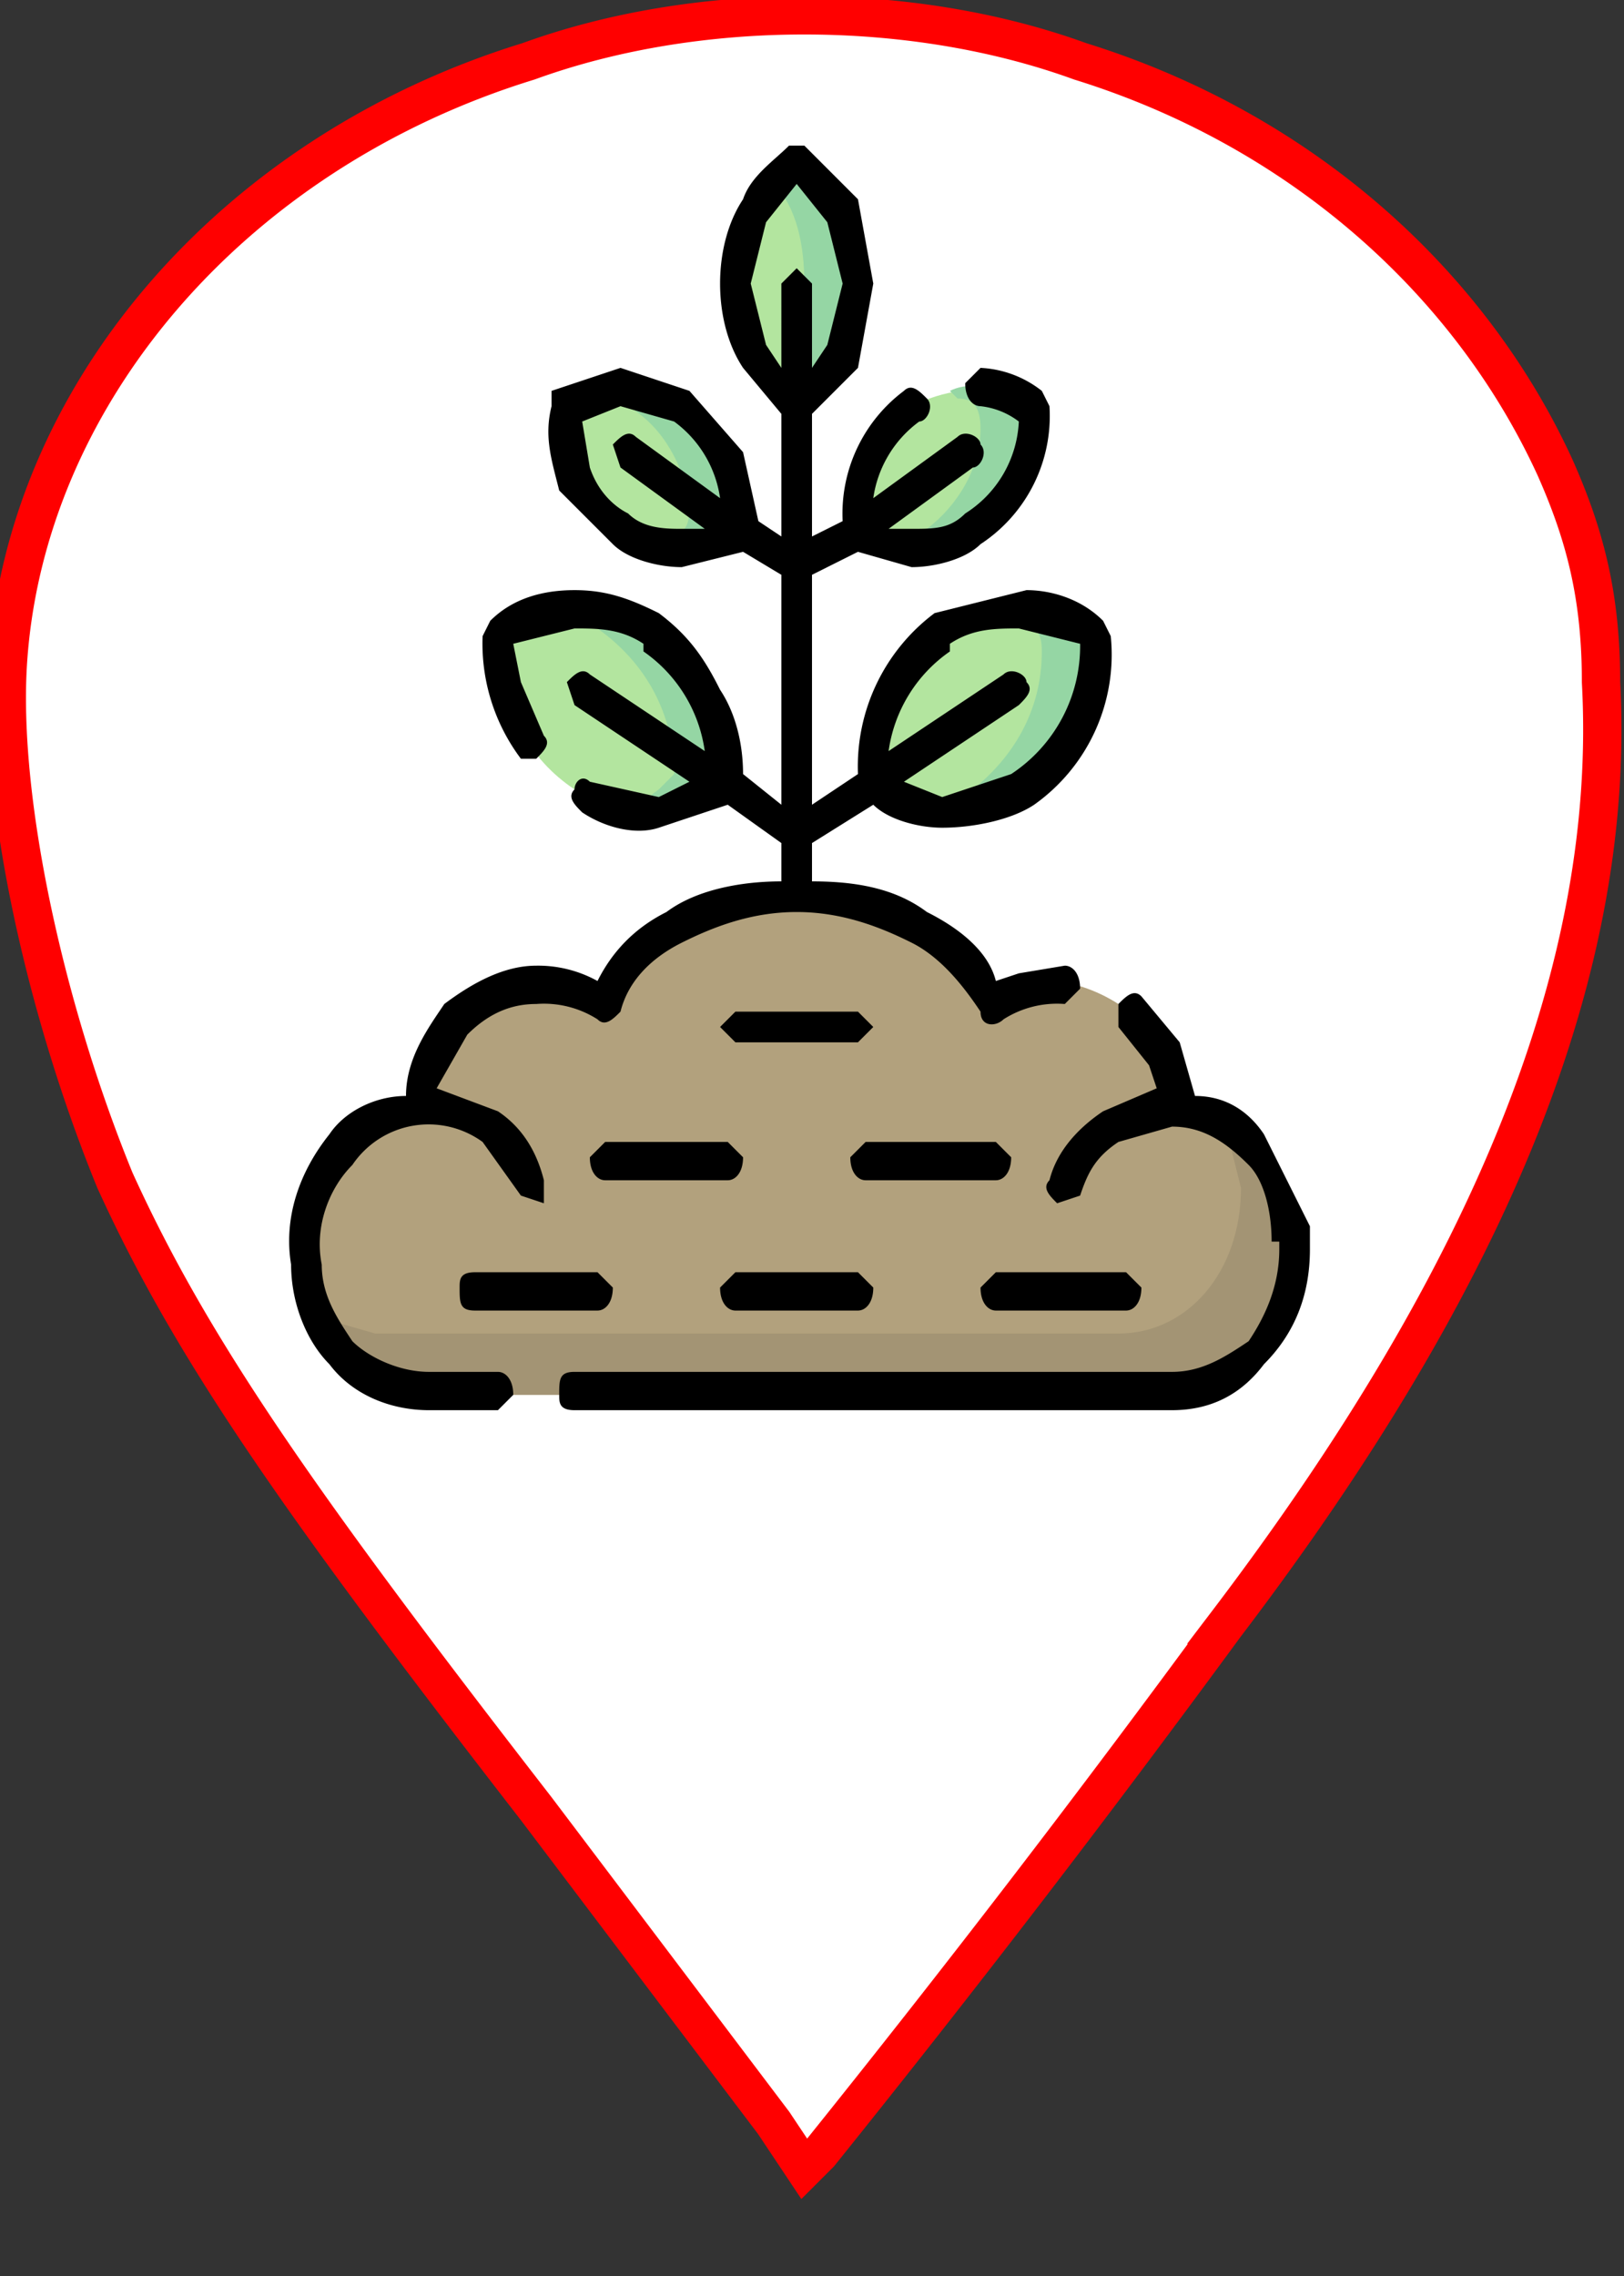 <svg xmlns="http://www.w3.org/2000/svg" viewBox="0 0 212 297"><rect x="0" y="0" width="212" height="297" fill="#333333" stroke="none"/><path d="M125 149zm0 0zm0 0v1h1l-1-1zm0 0zm0 0v0zm0 1zm0 0zm0 0v0zm1 0v0z" fill="red"/><defs><linearGradient id="a"><stop offset="0" stop-color="#fff"/><stop offset="1" stop-color="#fff" stop-opacity="0"/></linearGradient></defs><g style="mix-blend-mode:normal"><path style="line-height:normal;font-variant-ligatures:normal;font-variant-position:normal;font-variant-caps:normal;font-variant-numeric:normal;font-variant-alternates:normal;font-variant-east-asian:normal;font-feature-settings:normal;font-variation-settings:normal;text-indent:0;text-align:start;text-decoration-line:none;text-decoration-style:solid;text-decoration-color:#000;text-transform:none;text-orientation:mixed;white-space:normal;shape-padding:0;shape-margin:0;inline-size:0;isolation:auto;mix-blend-mode:normal;solid-color:#000;solid-opacity:1" d="M0 91c2 80 64 131 105 192C64 222 2 171 0 91z" color="#000" font-weight="400" font-family="sans-serif" overflow="visible" fill-rule="evenodd"/><path style="line-height:normal;font-variant-ligatures:normal;font-variant-position:normal;font-variant-caps:normal;font-variant-numeric:normal;font-variant-alternates:normal;font-variant-east-asian:normal;font-feature-settings:normal;font-variation-settings:normal;text-indent:0;text-align:start;text-decoration-line:none;text-decoration-style:solid;text-decoration-color:#000;text-transform:none;text-orientation:mixed;white-space:normal;shape-padding:0;shape-margin:0;inline-size:0;isolation:auto;mix-blend-mode:normal;solid-color:#000;solid-opacity:1" d="M105 0C47 0 0 41 0 91v1h1l-1-1C0 41 47 1 105 1s105 40 105 90v1c0-51-47-92-105-92zM1 91zm13 0zm196 0zm0 0zM2 92zm208 0c-2 79-64 130-105 192 41-61 104-113 105-192z" color="#000" font-weight="400" font-family="sans-serif" overflow="visible" paint-order="fill markers stroke"/><path d="M101 277l-31-41c-31-40-45-60-55-82-9-22-15-49-14-67C3 52 30 20 69 8c22-8 50-8 72 0 29 9 51 29 62 53 4 9 6 17 6 28 2 37-14 77-49 123a1950 1950 0 01-53 69l-2 2z" fill="#fff" stroke="red" stroke-width="5" paint-order="fill markers stroke"/></g><g clip-rule="evenodd" fill-rule="evenodd"><path d="M95 102c-6 5-13 5-20 1-6-4-9-10-10-18 0-3 2-3 4-4 5-3 11-2 16 1 7 5 10 13 10 20z" fill="#b3e59f"/><path d="M95 102c-4 3-9 5-13 4l4-3 2-2c0-7-3-14-10-19l-6-2c4-1 9 0 13 2 7 5 10 13 10 20z" fill="#95d6a4"/><path d="M97 69c-5 4-11 4-16 0-4-3-7-7-8-13 0-3 2-4 4-5 4-1 8 0 12 2 5 4 8 10 8 16z" fill="#b3e59f"/><path d="M97 69c-3 3-7 3-11 2l2-1c2-1 2-2 2-5-1-4-3-9-8-12l-4-2c4-1 8 0 11 2 5 4 8 10 8 16z" fill="#95d6a4"/><path d="M114 102c5 5 13 5 19 1s10-10 10-18c0-3-1-3-3-4-6-3-12-2-17 1-6 5-10 13-9 20zM112 69c4 4 10 4 15 0 4-3 8-8 8-13 0-3-1-4-3-4-4-2-9-1-13 1-5 4-8 10-7 16z" fill="#b3e59f"/><path d="M116 71c4 1 8 1 11-2 4-3 8-8 8-13 0-3-1-4-3-4-3-2-6-2-8-1l1 1c2 0 3 1 3 4 0 5-3 10-7 13l-5 2z" fill="#95d6a4"/><path d="M96 37c0 7 3 13 8 16 5-3 8-9 8-16 0-6-2-11-6-14-2-2-3-1-5 1-3 3-5 8-5 13z" fill="#b3e59f"/><path d="M101 50l3 3c5-3 8-9 8-16 0-6-2-11-6-14-2-2-3-1-5 1 3 3 4 8 4 13s-1 10-4 13z" fill="#95d6a4"/><path d="M70 128l7 2c2 1 2 0 3-1 3-6 9-9 14-11l10-1c8 0 18 3 24 10l1 3h3l6-2c7 1 14 6 16 14 0 3 1 3 4 4 6 2 11 9 11 17 0 10-7 19-16 19H56c-9 0-16-9-16-19 0-8 4-15 11-17l3-2 1-3c2-8 9-12 15-13z" fill="#b2a17d"/><path d="M140 81c-4-2-7-2-10-1l3 1c2 1 3 1 3 4 0 8-4 14-9 18l-7 3c4 1 9 0 13-3 6-4 10-10 10-18 0-3-1-3-3-4z" fill="#95d6a4"/><path d="M146 174H49l-7-2c2 6 7 10 14 10h97c9 0 16-9 16-19 0-7-4-13-9-16l2 8c0 11-7 19-16 19z" fill="#a39474"/></g><path d="M71 96c1 1 0 2-1 3h-2a25 25 0 01-5-16l1-2c3-3 7-4 11-4s7 1 11 3c4 3 6 6 8 10 2 3 3 7 3 11l5 4V75l-5-3-8 2c-3 0-7-1-9-3l-7-7c-1-4-2-7-1-11v-2l9-3 9 3 7 8 2 9 3 2V54l-5-6c-2-3-3-7-3-11s1-8 3-11c1-3 4-5 6-7h2l7 7 2 11-2 11-6 6v16l4-2a20 20 0 018-17c1-1 2 0 3 1s0 3-1 3a15 15 0 00-6 10l11-8c1-1 3 0 3 1 1 1 0 3-1 3l-11 8h3c3 0 5 0 7-2a15 15 0 007-12 10 10 0 00-5-2c-1 0-2-1-2-3l2-2a14 14 0 018 3l1 2a20 20 0 01-9 18c-2 2-6 3-9 3l-7-2-6 3v30l6-4a25 25 0 0110-21l12-3c3 0 7 1 10 4l1 2a24 24 0 01-10 22c-3 2-8 3-12 3-3 0-7-1-9-3l-8 5v5c6 0 11 1 15 4 4 2 8 5 9 9l3-1 6-1c1 0 2 1 2 3l-2 2a13 13 0 00-8 2c-1 1-3 1-3-1-2-3-5-7-9-9s-9-4-15-4-11 2-15 4-7 5-8 9c-1 1-2 2-3 1a13 13 0 00-8-2c-3 0-6 1-9 4l-4 7 8 3c3 2 5 5 6 9v3l-3-1-5-7a12 12 0 00-17 3c-3 3-5 8-4 13 0 4 2 7 4 10 2 2 6 4 10 4h9c1 0 2 1 2 3l-2 2h-9c-5 0-10-2-13-6-3-3-5-8-5-13-1-6 1-12 5-17 2-3 6-5 10-5 0-5 3-9 5-12 4-3 8-5 12-5a16 16 0 018 2c2-4 5-7 9-9 4-3 10-4 15-4v-5l-7-5-9 3c-3 1-7 0-10-2-1-1-2-2-1-3 0-1 1-2 2-1l9 2 4-2-15-10-1-3c1-1 2-2 3-1l15 10a19 19 0 00-8-13v-1c-3-2-6-2-9-2l-8 2 1 5 3 7zm25 40l-2-2 2-2h16l2 2-2 2zm-17 18c-1 0-2-1-2-3l2-2h16l2 2c0 2-1 3-2 3zm34 0c-1 0-2-1-2-3l2-2h17l2 2c0 2-1 3-2 3zm-51 17c-2 0-2-1-2-3 0-1 0-2 2-2h16l2 2c0 2-1 3-2 3zm68 0c-1 0-2-1-2-3l2-2h17l2 2c0 2-1 3-2 3zm-34 0c-1 0-2-1-2-3l2-2h16l2 2c0 2-1 3-2 3zm6-134l2-2 2 2v11l2-3 2-8-2-8-4-5-4 5-2 8 2 8 2 3V37zm65 126v-1h-1c0-4-1-8-3-10-3-3-6-5-10-5l-7 2c-3 2-4 4-5 7l-3 1c-1-1-2-2-1-3 1-4 4-7 7-9l7-3-1-3-4-5v-3c1-1 2-2 3-1l5 6 2 7c4 0 7 2 9 5l6 12v3c0 6-2 11-6 15-3 4-7 6-12 6H75c-2 0-2-1-2-2 0-2 0-3 2-3h78c4 0 7-2 10-4 2-3 4-7 4-12zm-51-65l15-10c1-1 3 0 3 1 1 1 0 2-1 3l-15 10 5 2 9-3a20 20 0 009-17l-8-2c-3 0-6 0-9 2v1a19 19 0 00-8 13zM92 69l-11-8-1-3c1-1 2-2 3-1l11 8a15 15 0 00-6-10l-7-2-5 2 1 6c1 3 3 5 5 6 2 2 5 2 7 2h3z"/></svg>